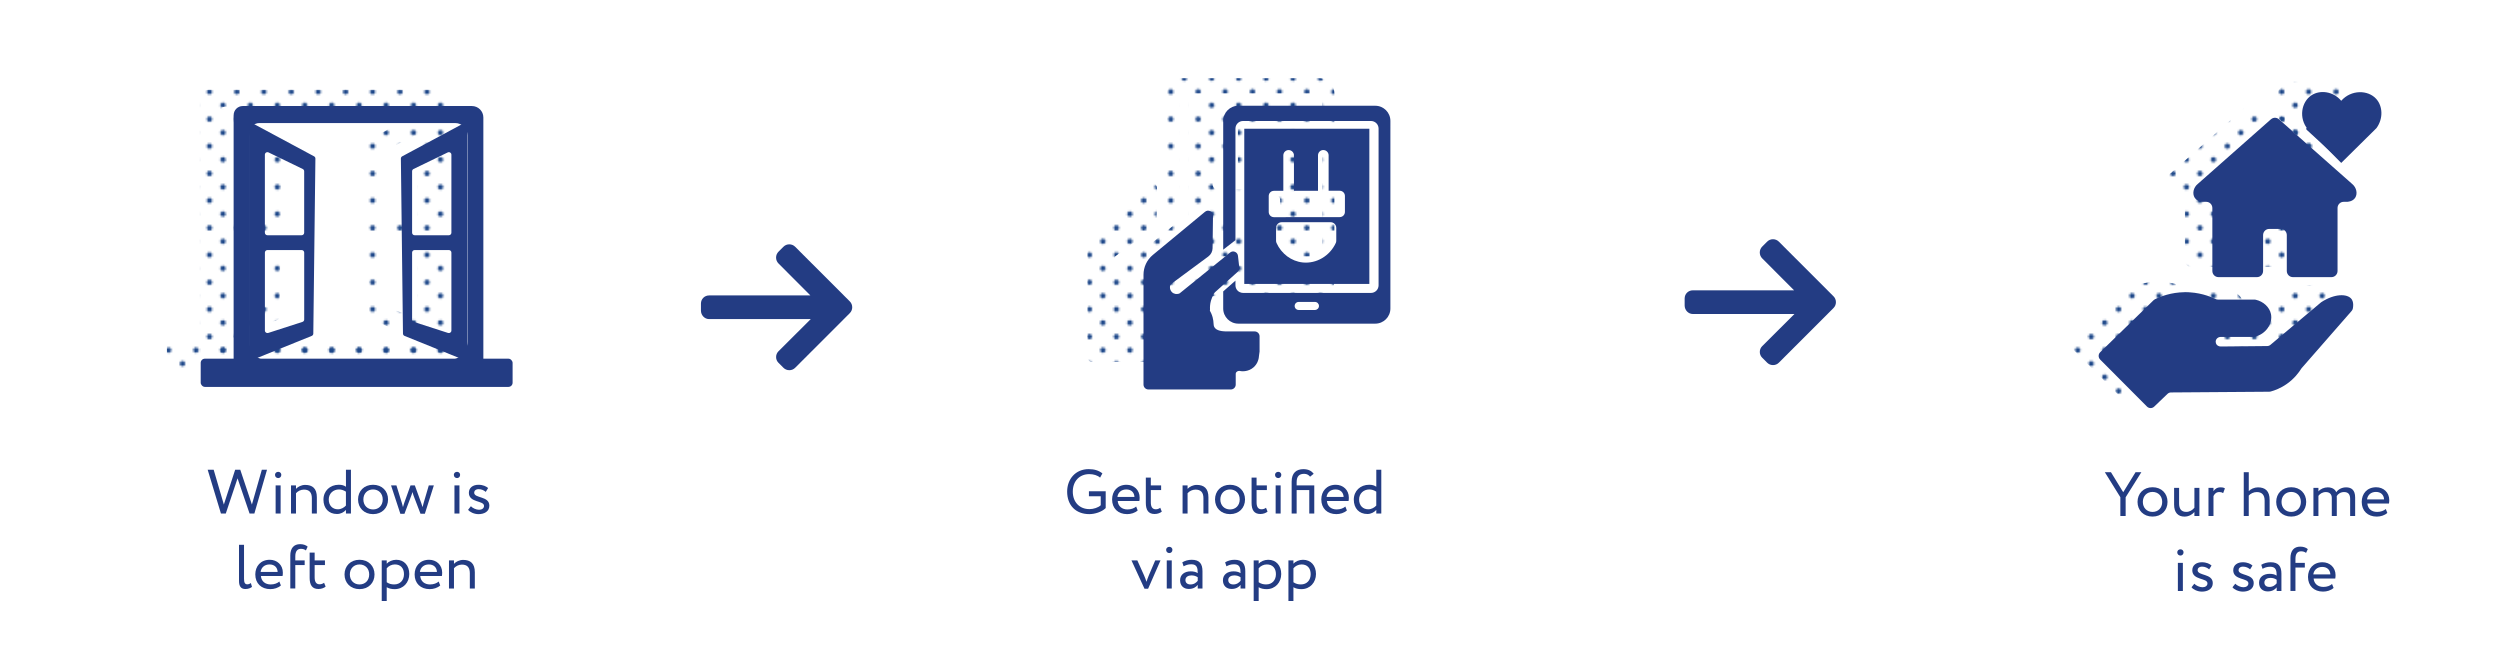 <?xml version="1.0" encoding="UTF-8"?>
<svg xmlns="http://www.w3.org/2000/svg" xmlns:xlink="http://www.w3.org/1999/xlink" viewBox="0 0 1000 267">
  <defs>
    <style>
      .cls-1 {
        fill: #1d4789;
      }

      .cls-2 {
        fill: url(#Blue-9);
      }

      .cls-3 {
        fill: url(#Blue-7);
      }

      .cls-4 {
        fill: url(#Blue-6);
      }

      .cls-5 {
        fill: none;
      }

      .cls-6 {
        fill: url(#Blue-2);
      }

      .cls-7 {
        fill: url(#Blue-5);
      }

      .cls-8 {
        fill: #233c83;
      }

      .cls-9 {
        fill: url(#Blue-4);
      }

      .cls-10 {
        fill: url(#Blue-3);
      }

      .cls-11 {
        fill: url(#Blue);
      }

      .cls-12 {
        fill: url(#Blue-8);
      }
    </style>
    <pattern id="Blue" x="0" y="0" width="28.8" height="28.8" patternTransform="translate(-915.44 -3108.78) scale(.75)" patternUnits="userSpaceOnUse" viewBox="0 0 28.8 28.8">
      <g>
        <rect class="cls-5" y="0" width="28.8" height="28.8"/>
        <g>
          <path class="cls-1" d="M25.2,26.64c.8,0,1.44-.64,1.44-1.44s-.64-1.44-1.44-1.44-1.44.64-1.44,1.44.64,1.44,1.44,1.44Z"/>
          <path class="cls-1" d="M10.8,26.64c.8,0,1.44-.64,1.44-1.44s-.65-1.44-1.44-1.44-1.44.64-1.44,1.44.64,1.44,1.44,1.44Z"/>
          <path class="cls-1" d="M25.2,12.24c.8,0,1.44-.65,1.44-1.44s-.64-1.44-1.44-1.44-1.44.64-1.44,1.44.64,1.44,1.44,1.44Z"/>
          <path class="cls-1" d="M10.8,12.24c.8,0,1.44-.65,1.44-1.44s-.65-1.44-1.44-1.44-1.44.64-1.44,1.44.64,1.44,1.44,1.44Z"/>
          <path class="cls-1" d="M3.6,19.44c.79,0,1.44-.64,1.44-1.44s-.65-1.44-1.44-1.44-1.44.64-1.44,1.44.64,1.44,1.44,1.44Z"/>
          <path class="cls-1" d="M18,19.44c.79,0,1.44-.64,1.44-1.44s-.65-1.44-1.44-1.44-1.44.64-1.44,1.44.64,1.44,1.44,1.44Z"/>
          <path class="cls-1" d="M3.6,5.04c.79,0,1.44-.64,1.44-1.44s-.65-1.44-1.44-1.44-1.44.64-1.44,1.44.64,1.44,1.44,1.44Z"/>
          <path class="cls-1" d="M18,5.04c.79,0,1.44-.64,1.44-1.44s-.65-1.44-1.44-1.44-1.44.64-1.44,1.44.64,1.44,1.44,1.44Z"/>
        </g>
      </g>
    </pattern>
    <pattern id="Blue-2" data-name="Blue" patternTransform="translate(-873.52 -3108.78) scale(.75)" xlink:href="#Blue"/>
    <pattern id="Blue-3" data-name="Blue" patternTransform="translate(-873.52 -3108.78) scale(.75)" xlink:href="#Blue"/>
    <pattern id="Blue-4" data-name="Blue" patternTransform="translate(-873.52 -3108.78) scale(.75)" xlink:href="#Blue"/>
    <pattern id="Blue-5" data-name="Blue" patternTransform="translate(-873.52 -3108.78) scale(.75)" xlink:href="#Blue"/>
    <pattern id="Blue-6" data-name="Blue" patternTransform="translate(-908.45 -3108.78) scale(.75)" xlink:href="#Blue"/>
    <pattern id="Blue-7" data-name="Blue" patternTransform="translate(-908.45 -3108.78) scale(.75)" xlink:href="#Blue"/>
    <pattern id="Blue-8" data-name="Blue" patternTransform="translate(-908.45 -3108.78) scale(.75)" xlink:href="#Blue"/>
    <pattern id="Blue-9" data-name="Blue" patternTransform="translate(-908.45 -3108.78) scale(.75)" xlink:href="#Blue"/>
  </defs>
  <g id="text">
    <g>
      <path class="cls-8" d="M101.77,205.4h-1.95l-4.8-14.07-4.7,14.07h-1.95l-5.3-17.5h2.4l4.07,13.92,4.52-13.92h2.05l4.65,13.92,3.97-13.92h2.07l-5.05,17.5Z"/>
      <path class="cls-8" d="M111.3,188.73c.62,0,1.23.47,1.23,1.2,0,.83-.6,1.3-1.23,1.3-.7,0-1.3-.47-1.3-1.3,0-.72.6-1.2,1.3-1.2ZM110.25,194.16h2v11.25h-2v-11.25Z"/>
      <path class="cls-8" d="M116.4,194.16h2v1.37c.77-.85,2.2-1.57,3.67-1.57,2.92,0,4.67,1.42,4.67,4.95v6.5h-2v-6.12c0-2.35-1.07-3.45-3.17-3.45-1.27,0-2.45.62-3.17,1.45v8.12h-2v-11.25Z"/>
      <path class="cls-8" d="M138.37,203.98c-.82.9-2.05,1.62-3.57,1.62-3.3,0-5.42-2.27-5.42-5.75s2.6-5.95,6.15-5.95c1.2,0,2.07.25,2.85.8v-6.8h2v17.5h-2v-1.42ZM138.37,202.23v-5.57c-.95-.6-1.85-.88-2.77-.88-2.22,0-4.1,1.55-4.1,4.02s1.57,3.92,3.67,3.92c1.3,0,2.5-.72,3.2-1.5Z"/>
      <path class="cls-8" d="M149.22,193.91c3.6,0,6,2.5,6,5.87s-2.4,5.87-6,5.87-6-2.5-6-5.87,2.4-5.87,6-5.87ZM149.22,203.78c2.25,0,3.87-1.6,3.87-4s-1.62-4-3.87-4-3.87,1.62-3.87,4,1.62,4,3.87,4Z"/>
      <path class="cls-8" d="M169.95,205.5h-1.75l-2.8-7.32c-.17-.45-.3-.9-.42-1.37-.15.52-.27.97-.47,1.45l-2.72,7.25h-1.65l-3.72-11.35h2.15l2.2,7.1c.17.55.27,1.05.42,1.58.15-.5.25-.95.47-1.58l2.55-7.1h1.72l2.57,7.07c.2.52.35,1.07.52,1.62.12-.57.27-1.15.45-1.72l2.05-6.97h2.02l-3.6,11.35Z"/>
      <path class="cls-8" d="M182.83,188.73c.62,0,1.22.47,1.22,1.2,0,.83-.6,1.3-1.22,1.3-.7,0-1.3-.47-1.3-1.3,0-.72.6-1.2,1.3-1.2ZM181.78,194.16h2v11.25h-2v-11.25Z"/>
      <path class="cls-8" d="M187.55,197.08c0-1.97,1.6-3.17,3.82-3.17,1.85,0,3.2.67,3.87,1.32l-.95,1.53c-.67-.6-1.65-1.1-2.82-1.1s-1.8.65-1.8,1.4c0,2.37,6.07,1.25,6.07,5.2,0,2.38-2.1,3.4-4.35,3.4-1.82,0-3.62-.95-4.15-1.75l1.12-1.42c.65.75,2.12,1.42,3.25,1.42,1.05,0,2-.52,2-1.55,0-2.27-6.07-1.15-6.07-5.27Z"/>
      <path class="cls-8" d="M95.61,217.91h2v13.6c0,1.53.37,2.22,1.32,2.22.55,0,1.05-.25,1.42-.5l.45,1.53c-.6.47-1.48.85-2.65.85-1.7,0-2.55-1.03-2.55-3.2v-14.5Z"/>
      <path class="cls-8" d="M112.36,234.18c-1.1,1-2.72,1.47-4.22,1.47-3.65,0-6.02-2.32-6.02-5.87,0-3.27,2.1-5.87,5.8-5.87,2.9,0,5.22,2.05,5.22,5.15,0,.55-.05,1-.12,1.35h-8.65c.17,2.12,1.72,3.37,3.92,3.37,1.45,0,2.72-.5,3.45-1.17l.62,1.58ZM104.24,228.78h6.82c-.1-1.85-1.3-3-3.25-3-2.05,0-3.35,1.28-3.57,3Z"/>
      <path class="cls-8" d="M116.11,222.33c0-3.12,1.45-4.67,3.95-4.67,1.35,0,2.42.45,3,1l-.7,1.52c-.47-.4-1.12-.65-1.97-.65-1.42,0-2.27.92-2.27,3.02v1.6h3.75v1.87h-3.75v9.37h-2v-13.07Z"/>
      <path class="cls-8" d="M123.86,221.03h2v3.12h4.12v1.87h-4.12v4.9c0,1.77.57,2.8,2,2.8.77,0,1.37-.32,1.77-.62l.62,1.55c-.6.5-1.62.95-2.87.95-2.52,0-3.52-1.6-3.52-4.47v-10.1Z"/>
      <path class="cls-8" d="M143.81,223.91c3.6,0,6,2.5,6,5.87s-2.4,5.87-6,5.87-6-2.5-6-5.87,2.4-5.87,6-5.87ZM143.81,233.78c2.25,0,3.87-1.6,3.87-4s-1.62-4-3.87-4-3.87,1.62-3.87,4,1.62,4,3.87,4Z"/>
      <path class="cls-8" d="M152.69,224.16h2v1.32c.77-.9,2.27-1.57,3.82-1.57,3.2,0,5.2,2.37,5.2,5.7s-2.32,6.05-5.85,6.05c-1.2,0-2.37-.25-3.17-.77v5.52h-2v-16.25ZM154.69,227.33v5.57c1,.67,1.92.87,3,.87,2.4,0,3.9-1.72,3.9-4.1s-1.32-3.9-3.65-3.9c-1.32,0-2.55.67-3.25,1.55Z"/>
      <path class="cls-8" d="M176.09,234.18c-1.1,1-2.72,1.47-4.22,1.47-3.65,0-6.02-2.32-6.02-5.87,0-3.27,2.1-5.87,5.8-5.87,2.9,0,5.22,2.05,5.22,5.15,0,.55-.05,1-.12,1.35h-8.65c.17,2.12,1.72,3.37,3.92,3.37,1.45,0,2.72-.5,3.45-1.17l.62,1.58ZM167.96,228.78h6.82c-.1-1.85-1.3-3-3.25-3-2.05,0-3.35,1.28-3.57,3Z"/>
      <path class="cls-8" d="M179.59,224.16h2v1.37c.77-.85,2.2-1.57,3.67-1.57,2.92,0,4.67,1.42,4.67,4.95v6.5h-2v-6.12c0-2.35-1.07-3.45-3.17-3.45-1.27,0-2.45.62-3.17,1.45v8.12h-2v-11.25Z"/>
    </g>
    <g>
      <path class="cls-8" d="M435.56,196.51h6.72v6.72c-1.55,1.55-4.37,2.42-6.55,2.42-5.45,0-8.87-3.55-8.87-9,0-5.02,3.37-9,8.6-9,2.37,0,4.07.58,5.5,1.7l-.92,1.7c-1.02-.92-2.65-1.4-4.32-1.4-3.9,0-6.6,2.77-6.6,7s2.7,7,6.67,7c1.65,0,3.57-.65,4.5-1.55v-3.6h-4.72v-2Z"/>
      <path class="cls-8" d="M455.08,204.18c-1.1,1-2.72,1.47-4.22,1.47-3.65,0-6.02-2.32-6.02-5.87,0-3.27,2.1-5.87,5.8-5.87,2.9,0,5.22,2.05,5.22,5.15,0,.55-.05,1-.12,1.35h-8.65c.17,2.12,1.72,3.37,3.92,3.37,1.45,0,2.72-.5,3.45-1.17l.62,1.58ZM446.96,198.78h6.82c-.1-1.85-1.3-3-3.25-3-2.05,0-3.35,1.28-3.57,3Z"/>
      <path class="cls-8" d="M458.33,191.03h2v3.12h4.12v1.87h-4.12v4.9c0,1.77.57,2.8,2,2.8.77,0,1.37-.32,1.77-.62l.62,1.55c-.6.5-1.62.95-2.87.95-2.52,0-3.52-1.6-3.52-4.47v-10.1Z"/>
      <path class="cls-8" d="M473.03,194.16h2v1.37c.77-.85,2.2-1.57,3.67-1.57,2.92,0,4.67,1.42,4.67,4.95v6.5h-2v-6.12c0-2.35-1.07-3.45-3.17-3.45-1.27,0-2.45.62-3.17,1.45v8.12h-2v-11.25Z"/>
      <path class="cls-8" d="M492.01,193.91c3.6,0,6,2.5,6,5.87s-2.4,5.87-6,5.87-6-2.5-6-5.87,2.4-5.87,6-5.87ZM492.01,203.78c2.25,0,3.87-1.6,3.87-4s-1.62-4-3.87-4-3.87,1.62-3.87,4,1.62,4,3.87,4Z"/>
      <path class="cls-8" d="M500.63,191.03h2v3.12h4.12v1.87h-4.12v4.9c0,1.77.57,2.8,2,2.8.78,0,1.38-.32,1.77-.62l.62,1.55c-.6.5-1.62.95-2.87.95-2.52,0-3.52-1.6-3.52-4.47v-10.1Z"/>
      <path class="cls-8" d="M511.31,188.73c.62,0,1.22.47,1.22,1.2,0,.83-.6,1.3-1.22,1.3-.7,0-1.3-.47-1.3-1.3,0-.72.6-1.2,1.3-1.2ZM510.26,194.16h2v11.25h-2v-11.25Z"/>
      <path class="cls-8" d="M523.71,196.03h-5.05v9.37h-2v-12.77c0-3.42,1.87-4.97,4.7-4.97,2.22,0,3.42.92,4.12,1.85l-1.45,1.17c-.47-.62-1.22-1.15-2.35-1.15-1.92,0-3.02.92-3.02,3.32v1.3h7.05v11.25h-2v-9.37Z"/>
      <path class="cls-8" d="M538.76,204.18c-1.1,1-2.72,1.47-4.22,1.47-3.65,0-6.02-2.32-6.02-5.87,0-3.27,2.1-5.87,5.8-5.87,2.9,0,5.22,2.05,5.22,5.15,0,.55-.05,1-.12,1.35h-8.65c.18,2.12,1.72,3.37,3.92,3.37,1.45,0,2.72-.5,3.45-1.17l.62,1.58ZM530.63,198.78h6.82c-.1-1.85-1.3-3-3.25-3-2.05,0-3.35,1.28-3.57,3Z"/>
      <path class="cls-8" d="M550.51,203.98c-.83.9-2.05,1.62-3.57,1.62-3.3,0-5.42-2.27-5.42-5.75s2.6-5.95,6.15-5.95c1.2,0,2.07.25,2.85.8v-6.8h2v17.5h-2v-1.42ZM550.51,202.23v-5.57c-.95-.6-1.85-.88-2.77-.88-2.22,0-4.1,1.55-4.1,4.02s1.58,3.92,3.67,3.92c1.3,0,2.5-.72,3.2-1.5Z"/>
      <path class="cls-8" d="M459.25,235.5h-1.45l-5.22-11.35h2.35l2.72,6.07c.32.72.67,1.67.95,2.5.25-.82.6-1.8.92-2.55l2.57-6.02h2.12l-4.97,11.35Z"/>
      <path class="cls-8" d="M467.75,218.73c.62,0,1.22.47,1.22,1.2,0,.83-.6,1.3-1.22,1.3-.7,0-1.3-.47-1.3-1.3,0-.72.6-1.2,1.3-1.2ZM466.7,224.16h2v11.25h-2v-11.25Z"/>
      <path class="cls-8" d="M472.92,224.93c1-.62,2.35-1.02,3.75-1.02,3.2,0,4.32,1.67,4.32,4.6v6.9h-1.9v-1.45c-.67.85-1.75,1.62-3.6,1.62-2.05,0-3.45-1.3-3.45-3.47,0-2.3,1.82-3.57,4.25-3.57.88,0,2.05.17,2.8.72,0-2.1-.32-3.55-2.55-3.55-1.37,0-2.2.35-3.1.82l-.52-1.6ZM479.09,232.33v-1.42c-.7-.5-1.55-.75-2.52-.75-1.2,0-2.4.55-2.4,1.85,0,1.08.73,1.77,2.02,1.77,1.47,0,2.32-.77,2.9-1.45Z"/>
      <path class="cls-8" d="M490.05,224.93c1-.62,2.35-1.02,3.75-1.02,3.2,0,4.32,1.67,4.32,4.6v6.9h-1.9v-1.45c-.67.85-1.75,1.62-3.6,1.62-2.05,0-3.45-1.3-3.45-3.47,0-2.3,1.82-3.57,4.25-3.57.88,0,2.05.17,2.8.72,0-2.1-.32-3.55-2.55-3.55-1.37,0-2.2.35-3.1.82l-.52-1.6ZM496.22,232.33v-1.42c-.7-.5-1.55-.75-2.52-.75-1.2,0-2.4.55-2.4,1.85,0,1.08.73,1.77,2.02,1.77,1.47,0,2.32-.77,2.9-1.45Z"/>
      <path class="cls-8" d="M501.47,224.16h2v1.32c.78-.9,2.27-1.57,3.82-1.57,3.2,0,5.2,2.37,5.2,5.7s-2.33,6.05-5.85,6.05c-1.2,0-2.38-.25-3.17-.77v5.52h-2v-16.25ZM503.47,227.33v5.57c1,.67,1.92.87,3,.87,2.4,0,3.9-1.72,3.9-4.1s-1.32-3.9-3.65-3.9c-1.32,0-2.55.67-3.25,1.55Z"/>
      <path class="cls-8" d="M515.37,224.16h2v1.32c.78-.9,2.27-1.57,3.82-1.57,3.2,0,5.2,2.37,5.2,5.7s-2.33,6.05-5.85,6.05c-1.2,0-2.38-.25-3.17-.77v5.52h-2v-16.25ZM517.37,227.33v5.57c1,.67,1.92.87,3,.87,2.4,0,3.9-1.72,3.9-4.1s-1.32-3.9-3.65-3.9c-1.32,0-2.55.67-3.25,1.55Z"/>
    </g>
    <g>
      <path class="cls-8" d="M850.26,198.89v7.5h-2.12v-7.5l-6.2-10h2.45l4.9,8,4.92-8h2.33l-6.27,10Z"/>
      <path class="cls-8" d="M861.01,194.89c3.6,0,6,2.5,6,5.87s-2.4,5.87-6,5.87-6-2.5-6-5.87,2.4-5.87,6-5.87ZM861.01,204.77c2.25,0,3.87-1.6,3.87-4s-1.62-4-3.87-4-3.87,1.62-3.87,4,1.62,4,3.87,4Z"/>
      <path class="cls-8" d="M879.76,206.39h-2v-1.6c-.78.95-2.2,1.85-3.97,1.85-2.5,0-4.15-1.5-4.15-4.8v-6.7h2v6.25c0,2.12.85,3.37,2.9,3.37,1.3,0,2.52-.77,3.22-1.67v-7.95h2v11.25Z"/>
      <path class="cls-8" d="M883.39,195.14h2v1.32c.58-.85,1.4-1.52,2.82-1.52.92,0,1.38.15,1.75.42l-.7,1.88c-.55-.33-.85-.42-1.52-.42-1.3,0-1.92.77-2.35,1.6v7.97h-2v-11.25Z"/>
      <path class="cls-8" d="M897.51,188.89h2v7.55c.83-.85,2.25-1.5,3.67-1.5,2.92,0,4.67,1.47,4.67,5v6.45h-2v-6.17c0-2.25-1.07-3.4-3.15-3.4-1.25,0-2.5.62-3.2,1.42v8.15h-2v-17.5Z"/>
      <path class="cls-8" d="M916.48,194.89c3.6,0,6,2.5,6,5.87s-2.4,5.87-6,5.87-6-2.5-6-5.87,2.4-5.87,6-5.87ZM916.48,204.77c2.25,0,3.87-1.6,3.87-4s-1.62-4-3.87-4-3.87,1.62-3.87,4,1.62,4,3.87,4Z"/>
      <path class="cls-8" d="M942.06,206.39h-2v-6.82c0-1.85-.8-2.75-2.42-2.75-1.35,0-2.42.7-2.95,1.62.03.2.03.55.03.8v7.15h-2v-7.25c0-1.38-.82-2.32-2.4-2.32-1.3,0-2.37.7-2.95,1.52v8.05h-2v-11.25h2v1.42c.83-.98,2.27-1.62,3.72-1.62,1.75,0,2.97.77,3.4,1.95.8-1.15,2.25-1.95,3.95-1.95,2.08,0,3.62,1,3.62,4.07v7.37Z"/>
      <path class="cls-8" d="M954.93,205.17c-1.1,1-2.72,1.47-4.22,1.47-3.65,0-6.02-2.32-6.02-5.87,0-3.27,2.1-5.87,5.8-5.87,2.9,0,5.22,2.05,5.22,5.15,0,.55-.05,1-.12,1.35h-8.65c.18,2.12,1.72,3.37,3.92,3.37,1.45,0,2.72-.5,3.45-1.17l.62,1.58ZM946.81,199.77h6.82c-.1-1.85-1.3-3-3.25-3-2.05,0-3.35,1.28-3.57,3Z"/>
      <path class="cls-8" d="M872.2,219.72c.62,0,1.22.47,1.22,1.2,0,.83-.6,1.3-1.22,1.3-.7,0-1.3-.47-1.3-1.3,0-.72.6-1.2,1.3-1.2ZM871.15,225.14h2v11.25h-2v-11.25Z"/>
      <path class="cls-8" d="M876.92,228.07c0-1.97,1.6-3.17,3.82-3.17,1.85,0,3.2.67,3.87,1.32l-.95,1.53c-.67-.6-1.65-1.1-2.82-1.1s-1.8.65-1.8,1.4c0,2.37,6.07,1.25,6.07,5.2,0,2.38-2.1,3.4-4.35,3.4-1.82,0-3.62-.95-4.15-1.75l1.12-1.42c.65.75,2.12,1.42,3.25,1.42,1.05,0,2-.52,2-1.55,0-2.27-6.07-1.15-6.07-5.27Z"/>
      <path class="cls-8" d="M893.3,228.07c0-1.97,1.6-3.17,3.82-3.17,1.85,0,3.2.67,3.87,1.32l-.95,1.53c-.67-.6-1.65-1.1-2.82-1.1s-1.8.65-1.8,1.4c0,2.37,6.07,1.25,6.07,5.2,0,2.38-2.1,3.4-4.35,3.4-1.82,0-3.62-.95-4.15-1.75l1.12-1.42c.65.75,2.12,1.42,3.25,1.42,1.05,0,2-.52,2-1.55,0-2.27-6.07-1.15-6.07-5.27Z"/>
      <path class="cls-8" d="M904.5,225.92c1-.62,2.35-1.02,3.75-1.02,3.2,0,4.32,1.67,4.32,4.6v6.9h-1.9v-1.45c-.67.85-1.75,1.62-3.6,1.62-2.05,0-3.45-1.3-3.45-3.47,0-2.3,1.82-3.57,4.25-3.57.87,0,2.05.17,2.8.72,0-2.1-.33-3.55-2.55-3.55-1.38,0-2.2.35-3.1.82l-.52-1.6ZM910.67,233.32v-1.42c-.7-.5-1.55-.75-2.52-.75-1.2,0-2.4.55-2.4,1.85,0,1.08.72,1.77,2.02,1.77,1.47,0,2.33-.77,2.9-1.45Z"/>
      <path class="cls-8" d="M916.17,223.32c0-3.12,1.45-4.67,3.95-4.67,1.35,0,2.42.45,3,1l-.7,1.52c-.47-.4-1.12-.65-1.97-.65-1.42,0-2.27.92-2.27,3.02v1.6h3.75v1.87h-3.75v9.37h-2v-13.07Z"/>
      <path class="cls-8" d="M933.44,235.17c-1.1,1-2.72,1.47-4.22,1.47-3.65,0-6.02-2.32-6.02-5.87,0-3.27,2.1-5.87,5.8-5.87,2.9,0,5.22,2.05,5.22,5.15,0,.55-.05,1-.12,1.35h-8.65c.18,2.12,1.72,3.37,3.92,3.37,1.45,0,2.72-.5,3.45-1.17l.62,1.58ZM925.32,229.77h6.82c-.1-1.85-1.3-3-3.25-3-2.05,0-3.35,1.28-3.57,3Z"/>
    </g>
  </g>
  <g id="icons_dots">
    <g>
      <path class="cls-11" d="M463.34,119.88c-.54-.94-.14-1.89-.71-3.97-.32-1.17-.77-2.06-1.09-2.62,0-.07,0-.15.01-.24,0-.08.02-.16.04-.24-.06-.86-.03-2.11.38-3.55.27-.95.64-1.73.98-2.32.03-.14.09-.34.22-.55.1-.17.23-.33.38-.46l9.11-8.2c.47-.42.71-1.04.64-1.67l-.53-4.73c-.17-1.54-1.97-2.28-3.17-1.3l-20.17,16.32c-1.01.48-2.2.31-3.01-.43-.61-.56-.91-1.36-.86-2.17.04-.56.34-1.07.79-1.4,4.85-3.59,9.71-7.17,14.56-10.76,1.05-.78,1.68-2,1.7-3.3l.17-13.04c.02-1.67-1.92-2.6-3.2-1.53l-20.87,17.26c-2.36,1.95-3.73,4.86-3.73,7.92v43.93c0,1.08.88,1.96,1.96,1.96h32.97c1.08,0,1.96-.88,1.96-1.96v-4.03c-.02-.19-.02-.55.2-.87.36-.52,1.14-.72,1.93-.46.42.05,2.93.29,5.01-1.54,1.58-1.39,1.96-3.14,2.06-3.7.05-.4.1-.81.15-1.21.06-.47.13-.93.19-1.39v-6.1c0-1.08-.88-1.96-1.96-1.96h-10.92c-3.48.04-4.7-.85-5.17-1.68Z"/>
      <path class="cls-11" d="M466.87,105.56v6.83c0,3.35,2.71,6.06,6.06,6.06h54.76c3.35,0,6.06-2.71,6.06-6.06V37.35c0-3.35-2.71-6.06-6.06-6.06h-54.76c-3.35,0-6.06,2.71-6.06,6.06v51.51M503.57,112.98h-6.51c-.89,0-1.61-.72-1.61-1.61s.72-1.61,1.61-1.61h6.51c.89,0,1.61.72,1.61,1.61s-.72,1.61-1.61,1.61ZM466.87,88.86l4.9-3.8v-44.64c0-1.67,1.36-3.03,3.03-3.03h51.19c1.67,0,3.03,1.36,3.03,3.03v62.71c0,1.67-1.36,3.03-3.03,3.03h-51.19c-1.67,0-3.03-1.36-3.03-3.03v-1.89l-4.9,4.32"/>
      <path class="cls-11" d="M475.29,40.49v62.07h50.03v-62.07h-50.03ZM511.91,86.18c-2.4,5.21-7.75,8.34-13.18,7.8-4.57-.46-8.59-3.47-10.53-7.8-.13-.28-.19-.59-.19-.9v-5.13c0-1.26,1.02-2.28,2.28-2.28h19.53c1.26-.01,2.28,1.01,2.28,2.27v5.12c0,.32-.06.64-.19.93ZM513.47,75.84l-26.31.02c-1.15,0-2.08-.93-2.08-2.08v-6.38c0-1.15.93-2.08,2.08-2.08h3.76s0-14.18,0-14.18c0-1.17.95-2.13,2.12-2.13s2.13.95,2.13,2.12v14.17s9.62,0,9.62,0v-14.17c0-1.17.94-2.13,2.12-2.13s2.13.95,2.13,2.12v14.17s4.44,0,4.44,0c1.15,0,2.08.93,2.08,2.08v6.38c0,1.15-.93,2.08-2.08,2.08Z"/>
    </g>
    <g>
      <path class="cls-6" d="M925.52,36.14c-3.12-3.74-8.38-4.5-11.88-2.22-4.11,2.68-5.22,9.17-1.48,13.63,4.45,4.48,8.91,8.96,13.36,13.44l14.09-13.92c2.77-3.78,2.55-8.77-.1-11.7-3.29-3.63-10-3.75-13.99.76Z"/>
      <path class="cls-10" d="M829.08,139.64l18.74,18.82c.79.79,2.07.81,2.88.03l5.33-5.11c.38-.36.88-.57,1.41-.57l39.31-.29c.18,0,.35-.02.52-.07,1.65-.45,4.05-1.33,6.53-3.08,2.96-2.09,4.75-4.5,5.72-6.06.06-.09.12-.17.19-.25l19.99-22.87c.25-.29.41-.64.48-1.01.43-2.35-.32-3.45-.55-3.75-1.69-2.18-6.74-2.2-12.03,1.23-.08.05-.16.11-.23.17-6.72,5.65-13.45,11.3-20.17,16.94-.36.31-.82.48-1.3.48l-18.59.18c-.83,0-1.64-.47-1.9-1.27-.06-.19-.1-.39-.1-.59,0-.09,0-.19.01-.28.11-.99,1.03-1.69,2.02-1.69h13.06c.16,0,.32-.02.48-.05,4.59-1.07,7.31-5.35,6.54-9.09-.57-2.77-3.02-5.05-6.16-5.75-.15-.03-.31-.05-.46-.05h-14.63c-.31,0-.62-.07-.9-.21-2.37-1.13-6.75-2.82-12.45-2.74-5.39.08-9.52,1.7-11.8,2.81-.2.1-.37.22-.53.37-7.13,6.94-14.25,13.89-21.38,20.83-.82.8-.83,2.11-.02,2.92Z"/>
      <g>
        <path class="cls-9" d="M897.43,43.53c.91-.81,2.27-.81,3.18,0,9.73,8.6,19.46,17.2,29.19,25.79,1.89,1.51,2.33,4,1.31,5.59-1.04,1.62-3.17,1.64-3.34,1.64h-1.29c-1.34,0-2.43,1.11-2.43,2.47v25.18c0,1.36-1.09,2.47-2.43,2.47h-15.44c-1.34,0-2.43-1.11-2.43-2.47v-14.34c0-1.36-1.09-2.47-2.43-2.47h-4.62c-1.34,0-2.43,1.11-2.43,2.47v14.34c0,1.36-1.09,2.47-2.43,2.47h-15.44c-1.34,0-2.43-1.11-2.43-2.47v-25.18c0-1.36-1.09-2.47-2.43-2.47h-1.29c-.17,0-2.3-.02-3.34-1.64-1.02-1.59-.58-4.09,1.31-5.59,9.73-8.6,19.46-17.2,29.19-25.79Z"/>
        <path class="cls-7" d="M911.68,47.73l13.18,12.07c.34.31.88.07.88-.39v-10.31c0-1.26-1.02-2.28-2.28-2.28h-11.42c-.48,0-.71.59-.35.91Z"/>
      </g>
    </g>
    <g>
      <rect class="cls-4" x="66.75" y="136.95" width="124.76" height="11.29" rx="1.67" ry="1.67"/>
      <path class="cls-3" d="M79.92,39.53v103.06h99.89V40.47c0-2.53-2.05-4.58-4.58-4.58h-91.65c-2.01,0-3.65,1.63-3.65,3.65ZM166.12,137.48h-73.09c-3.69,0-6.69-2.99-6.69-6.69V46.57c0-2.13,1.73-3.86,3.86-3.86h78.34c2.72,0,4.92,2.2,4.92,4.92v82.51c0,4.06-3.29,7.34-7.34,7.34Z"/>
      <path class="cls-12" d="M86.09,43.72v92.75c0,.72.73,1.21,1.4.94l23.67-9.57c.38-.15.63-.52.63-.92l.84-70.01c0-.38-.2-.72-.53-.9l-24.51-13.16c-.68-.36-1.5.12-1.5.89ZM107.44,122.25l-13.68,4.42c-.66.21-1.33-.27-1.33-.96v-31.19c0-.56.46-1.01,1.02-1.01h13.68c.56,0,1.02.45,1.02,1.01v26.77c0,.44-.28.83-.7.96ZM107.12,87.58h-13.68c-.56,0-1.02-.45-1.02-1.01v-31.21c0-.75.79-1.24,1.47-.91l13.68,6.63c.35.17.57.52.57.91v24.58c0,.56-.46,1.01-1.02,1.01Z"/>
      <path class="cls-2" d="M173.36,43.72v92.75c0,.72-.73,1.21-1.4.94l-23.67-9.57c-.38-.15-.63-.52-.63-.92l-.84-70.01c0-.38.2-.72.53-.9l24.51-13.16c.68-.36,1.5.12,1.5.89ZM152.02,122.25l13.68,4.42c.66.21,1.33-.27,1.33-.96v-31.19c0-.56-.46-1.01-1.02-1.01h-13.68c-.56,0-1.02.45-1.02,1.01v26.77c0,.44.28.83.7.96ZM152.33,87.58h13.68c.56,0,1.02-.45,1.02-1.01v-31.21c0-.75-.79-1.24-1.47-.91l-13.68,6.63c-.35.17-.57.52-.57.91v24.58c0,.56.46,1.01,1.02,1.01Z"/>
    </g>
  </g>
  <g id="icon_solid">
    <path class="cls-8" d="M339.91,120.55l-21.85-21.85c-.62-.62-1.46-.97-2.34-.97s-1.72.34-2.34.97l-1.98,1.98c-.62.62-.97,1.45-.97,2.34s.34,1.75.97,2.37l12.75,12.78h-40.5c-1.83,0-3.27,1.43-3.27,3.26v2.81c0,1.83,1.44,3.4,3.27,3.4h40.65l-12.89,12.85c-.62.62-.97,1.43-.97,2.32s.34,1.71.97,2.33l1.98,1.98c.62.62,1.45.96,2.34.96s1.72-.34,2.34-.97l21.85-21.85c.63-.63.97-1.46.97-2.35,0-.89-.34-1.73-.97-2.35Z"/>
    <path class="cls-8" d="M733.39,118.51l-21.85-21.85c-.62-.62-1.46-.97-2.34-.97s-1.72.34-2.34.97l-1.98,1.98c-.62.62-.97,1.45-.97,2.34s.34,1.75.97,2.37l12.75,12.78h-40.5c-1.83,0-3.27,1.43-3.27,3.26v2.81c0,1.83,1.44,3.4,3.27,3.4h40.65l-12.89,12.85c-.62.62-.97,1.43-.97,2.32s.34,1.71.97,2.33l1.98,1.98c.62.62,1.45.96,2.34.96s1.72-.34,2.34-.97l21.85-21.85c.63-.63.97-1.46.97-2.35,0-.89-.34-1.73-.97-2.35Z"/>
    <g>
      <path class="cls-8" d="M485.76,130.88c-.54-.94-.14-1.89-.71-3.97-.32-1.17-.77-2.06-1.09-2.62,0-.07,0-.15.01-.24,0-.08.02-.16.04-.24-.06-.86-.03-2.11.38-3.55.27-.95.64-1.73.98-2.32.03-.14.09-.34.22-.55.1-.17.23-.33.38-.46l9.11-8.2c.47-.42.71-1.04.64-1.67l-.53-4.73c-.17-1.54-1.97-2.28-3.17-1.3l-20.17,16.32c-1.01.48-2.2.31-3.01-.43-.61-.56-.91-1.36-.86-2.17.04-.56.34-1.07.79-1.4,4.85-3.59,9.71-7.17,14.56-10.76,1.05-.78,1.68-2,1.7-3.3l.17-13.04c.02-1.67-1.92-2.6-3.2-1.53l-20.87,17.26c-2.36,1.95-3.73,4.86-3.73,7.92v43.93c0,1.08.88,1.96,1.96,1.96h32.97c1.08,0,1.96-.88,1.96-1.96v-4.03c-.02-.19-.02-.55.2-.87.36-.52,1.14-.72,1.93-.46.42.05,2.93.29,5.01-1.54,1.58-1.39,1.96-3.14,2.06-3.7.05-.4.1-.81.15-1.21.06-.47.13-.93.19-1.39v-6.1c0-1.08-.88-1.96-1.96-1.96h-10.92c-3.48.04-4.7-.85-5.17-1.68Z"/>
      <path class="cls-8" d="M489.28,116.57v6.83c0,3.35,2.71,6.06,6.06,6.06h54.76c3.35,0,6.06-2.71,6.06-6.06V48.36c0-3.35-2.71-6.06-6.06-6.06h-54.76c-3.35,0-6.06,2.71-6.06,6.06v51.51M525.98,123.99h-6.51c-.89,0-1.61-.72-1.61-1.61s.72-1.61,1.61-1.61h6.51c.89,0,1.61.72,1.61,1.61s-.72,1.61-1.61,1.61ZM489.28,99.87l4.9-3.8v-44.64c0-1.67,1.36-3.03,3.03-3.03h51.19c1.67,0,3.03,1.36,3.03,3.03v62.71c0,1.67-1.36,3.03-3.03,3.03h-51.19c-1.67,0-3.03-1.36-3.03-3.03v-1.89l-4.9,4.32"/>
      <path class="cls-8" d="M497.71,51.5v62.07h50.03v-62.07h-50.03ZM534.32,97.19c-2.4,5.21-7.75,8.34-13.18,7.8-4.57-.46-8.59-3.47-10.53-7.8-.13-.28-.19-.59-.19-.9v-5.13c0-1.26,1.02-2.28,2.28-2.28h19.53c1.26-.01,2.28,1.01,2.28,2.27v5.12c0,.32-.06.64-.19.93ZM535.88,86.85l-26.31.02c-1.15,0-2.08-.93-2.08-2.08v-6.38c0-1.15.93-2.08,2.08-2.08h3.76s0-14.18,0-14.18c0-1.17.95-2.13,2.12-2.13s2.13.95,2.13,2.12v14.17s9.62,0,9.62,0v-14.17c0-1.17.94-2.13,2.12-2.13,1.17,0,2.13.95,2.13,2.12v14.17s4.44,0,4.44,0c1.15,0,2.08.93,2.08,2.08v6.38c0,1.15-.93,2.08-2.08,2.08Z"/>
    </g>
    <g>
      <path class="cls-8" d="M936.49,40.32c-3.12-3.74-8.38-4.5-11.88-2.22-4.11,2.68-5.22,9.17-1.48,13.63,4.45,4.48,8.91,8.96,13.36,13.44l14.09-13.92c2.77-3.78,2.55-8.77-.1-11.7-3.29-3.63-10-3.75-13.99.76Z"/>
      <path class="cls-8" d="M840.05,143.81l18.74,18.82c.79.79,2.07.81,2.88.03l5.33-5.11c.38-.36.88-.57,1.41-.57l39.31-.29c.18,0,.35-.02.52-.07,1.65-.45,4.05-1.33,6.53-3.08,2.96-2.09,4.75-4.5,5.72-6.06.06-.09.12-.17.19-.25l19.99-22.87c.25-.29.41-.64.48-1.01.43-2.35-.32-3.45-.55-3.75-1.69-2.18-6.74-2.2-12.03,1.23-.08.05-.16.11-.23.17-6.72,5.65-13.45,11.3-20.17,16.94-.36.31-.82.48-1.3.48l-18.59.18c-.83,0-1.64-.47-1.9-1.27-.06-.19-.1-.39-.1-.59,0-.09,0-.19.01-.28.11-.99,1.03-1.69,2.02-1.69h13.06c.16,0,.32-.02.48-.05,4.59-1.07,7.31-5.35,6.54-9.09-.57-2.77-3.02-5.05-6.16-5.75-.15-.03-.31-.05-.46-.05h-14.63c-.31,0-.62-.07-.9-.21-2.37-1.13-6.75-2.82-12.45-2.74-5.39.08-9.52,1.7-11.8,2.81-.2.1-.37.22-.53.37-7.13,6.94-14.25,13.89-21.38,20.83-.82.8-.83,2.11-.02,2.92Z"/>
      <g>
        <path class="cls-8" d="M908.4,47.71c.91-.81,2.27-.81,3.18,0,9.73,8.6,19.46,17.2,29.19,25.79,1.89,1.51,2.33,4,1.31,5.59-1.04,1.62-3.17,1.64-3.34,1.64h-1.29c-1.34,0-2.43,1.11-2.43,2.47v25.18c0,1.36-1.09,2.47-2.43,2.47h-15.44c-1.34,0-2.43-1.11-2.43-2.47v-14.34c0-1.36-1.09-2.47-2.43-2.47h-4.62c-1.34,0-2.43,1.11-2.43,2.47v14.34c0,1.36-1.09,2.47-2.43,2.47h-15.44c-1.34,0-2.43-1.11-2.43-2.47v-25.18c0-1.36-1.09-2.47-2.43-2.47h-1.29c-.17,0-2.3-.02-3.34-1.64-1.02-1.59-.58-4.09,1.31-5.59,9.73-8.6,19.46-17.2,29.19-25.79Z"/>
        <path class="cls-8" d="M922.65,51.9l13.18,12.07c.34.31.88.07.88-.39v-10.31c0-1.26-1.02-2.28-2.28-2.28h-11.42c-.48,0-.71.59-.35.91Z"/>
      </g>
    </g>
    <g>
      <rect class="cls-8" x="80.28" y="143.47" width="124.76" height="11.29" rx="1.67" ry="1.67"/>
      <path class="cls-8" d="M93.45,46.05v103.06h99.89V46.99c0-2.53-2.05-4.58-4.58-4.58h-91.65c-2.01,0-3.65,1.63-3.65,3.65ZM179.65,144h-73.09c-3.69,0-6.69-2.99-6.69-6.69V53.08c0-2.13,1.73-3.86,3.86-3.86h78.34c2.72,0,4.92,2.2,4.92,4.92v82.51c0,4.06-3.29,7.34-7.34,7.34Z"/>
      <path class="cls-8" d="M99.62,50.24v92.75c0,.72.73,1.21,1.4.94l23.67-9.57c.38-.15.63-.52.63-.92l.84-70.01c0-.38-.2-.72-.53-.9l-24.51-13.16c-.68-.36-1.5.12-1.5.89ZM120.97,128.76l-13.68,4.42c-.66.21-1.33-.27-1.33-.96v-31.19c0-.56.46-1.01,1.02-1.01h13.68c.56,0,1.02.45,1.02,1.01v26.77c0,.44-.28.83-.7.96ZM120.65,94.1h-13.68c-.56,0-1.02-.45-1.02-1.01v-31.21c0-.75.79-1.24,1.47-.91l13.68,6.63c.35.17.57.52.57.91v24.58c0,.56-.46,1.01-1.02,1.01Z"/>
      <path class="cls-8" d="M186.89,50.24v92.75c0,.72-.73,1.21-1.4.94l-23.67-9.57c-.38-.15-.63-.52-.63-.92l-.84-70.01c0-.38.2-.72.53-.9l24.51-13.16c.68-.36,1.5.12,1.5.89ZM165.55,128.76l13.68,4.42c.66.21,1.33-.27,1.33-.96v-31.19c0-.56-.46-1.01-1.02-1.01h-13.68c-.56,0-1.02.45-1.02,1.01v26.77c0,.44.28.83.7.96ZM165.86,94.1h13.68c.56,0,1.02-.45,1.02-1.01v-31.21c0-.75-.79-1.24-1.47-.91l-13.68,6.63c-.35.17-.57.52-.57.91v24.58c0,.56.46,1.01,1.02,1.01Z"/>
    </g>
  </g>
</svg>
